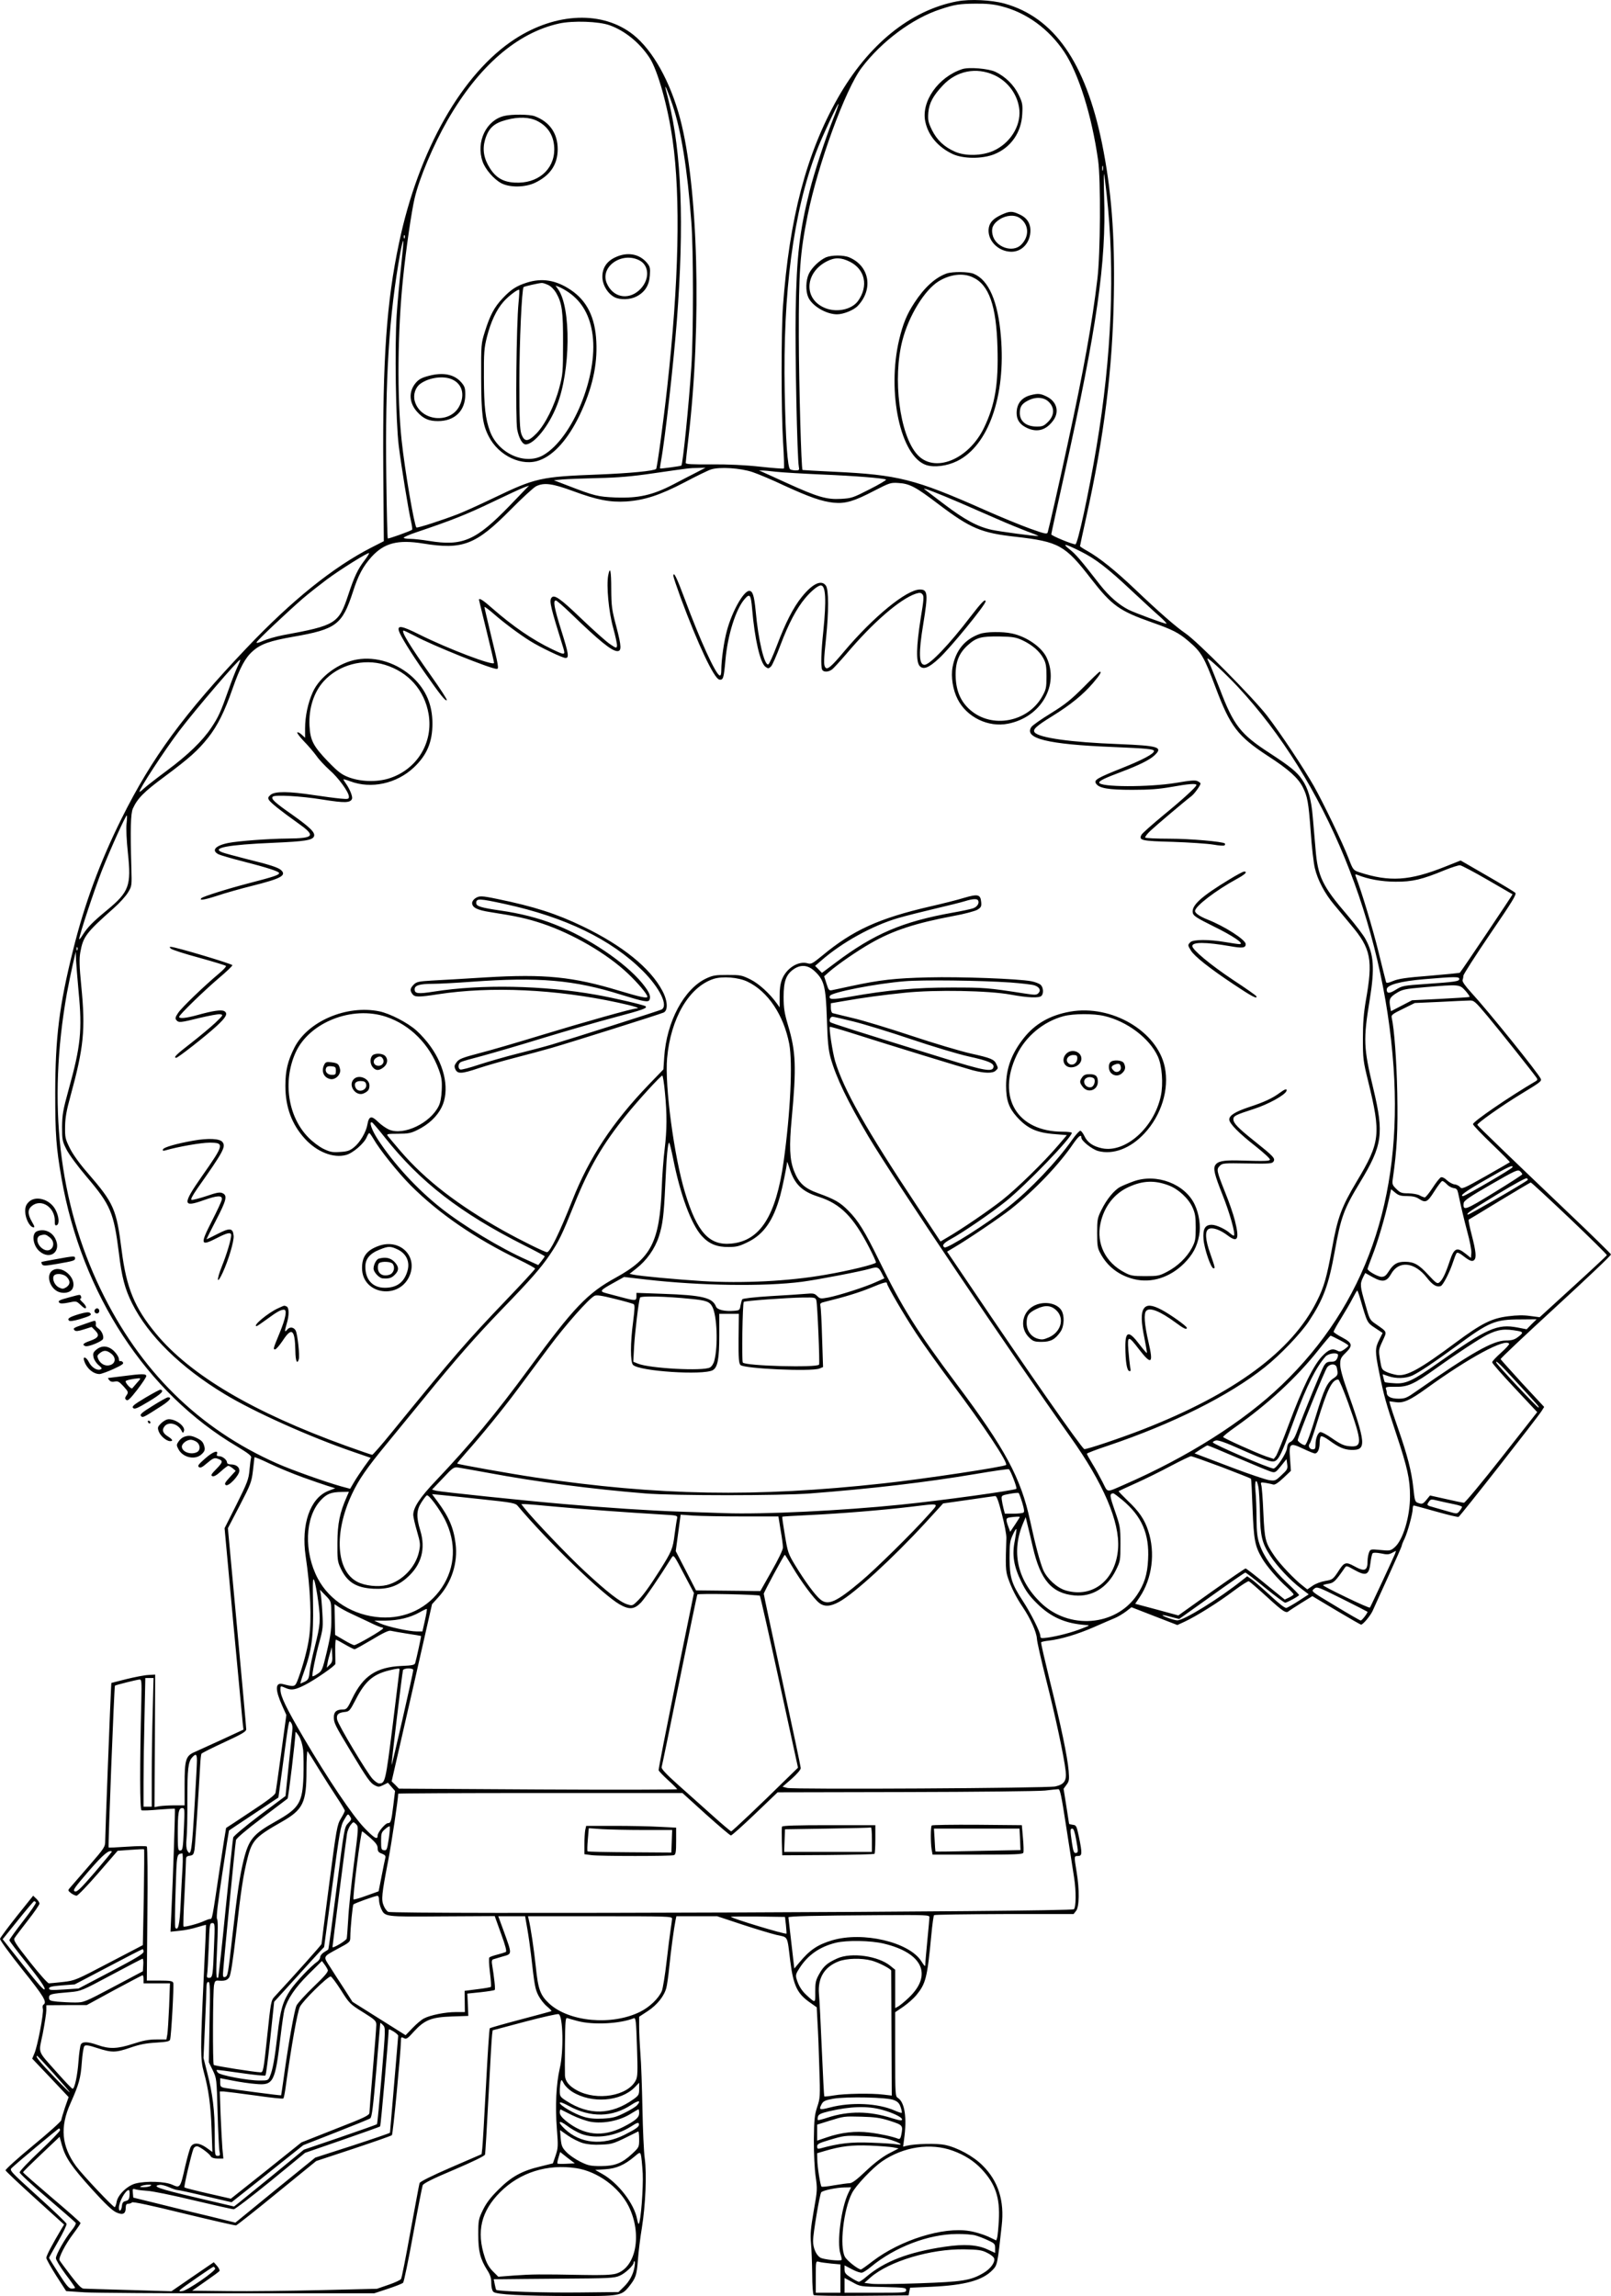 <?xml version="1.0" encoding="UTF-8"?>
<svg xmlns="http://www.w3.org/2000/svg" version="1.0" viewBox="0 0 1176.637 1676.944" preserveAspectRatio="xMidYMid meet">
  <g transform="translate(-411.169,1826.568) scale(0.1,-0.1)" fill="#000000" stroke="none">
    <path d="M11103 18256 c-342 -65 -650 -315 -872 -706 -230 -406 -354 -878 -401 -1525 -13 -189 -13 -756 1 -988 7 -103 9 -190 6 -193 -3 -3 -81 3 -173 13 -109 12 -236 18 -356 17 -147 -1 -188 1 -188 11 0 7 9 89 20 182 98 835 71 1834 -61 2333 -72 270 -199 498 -342 612 -222 176 -563 164 -864 -31 -384 -249 -705 -812 -847 -1491 -91 -428 -120 -849 -115 -1641 l4 -536 -90 -46 c-278 -142 -583 -387 -911 -733 -458 -482 -691 -799 -913 -1244 -158 -317 -273 -628 -356 -965 -101 -406 -129 -635 -130 -1040 0 -306 7 -402 46 -625 148 -846 621 -1569 1282 -1959 78 -47 106 -68 103 -80 -3 -9 -8 -50 -12 -91 -6 -68 -15 -92 -94 -251 l-88 -175 63 -685 c35 -376 66 -707 69 -735 l6 -51 -153 -71 c-83 -38 -174 -79 -200 -91 -69 -29 -77 -55 -77 -241 l0 -150 -72 0 c-40 0 -90 -3 -110 -6 l-38 -7 3 484 2 484 -50 -3 c-27 -1 -99 -15 -160 -30 l-110 -28 -2 -35 c-4 -56 -43 -1070 -43 -1119 0 -44 -5 -51 -121 -185 -67 -77 -128 -148 -137 -158 -15 -17 -15 -20 8 -38 14 -10 32 -19 41 -19 9 0 80 74 158 164 l142 164 95 7 c52 4 97 6 98 4 2 -2 1 -161 -2 -352 l-7 -348 -247 -129 c-242 -127 -249 -130 -335 -140 -48 -5 -95 -10 -104 -10 -9 0 -71 70 -139 156 -109 138 -122 159 -111 176 6 10 50 68 96 127 47 60 85 115 85 123 0 8 -10 24 -23 36 l-23 22 -120 -150 c-65 -82 -120 -156 -122 -165 -2 -8 71 -109 162 -223 158 -197 184 -240 155 -258 -6 -3 -8 -17 -4 -31 7 -29 -39 -272 -62 -325 l-16 -38 133 -140 133 -141 -27 -77 c-14 -42 -26 -84 -27 -92 0 -8 -92 -91 -205 -184 -113 -93 -203 -175 -202 -182 2 -6 99 -98 216 -204 l212 -192 -19 -31 c-65 -109 -111 -196 -111 -212 0 -10 33 -68 72 -130 l73 -113 135 -9 c74 -4 581 -8 1125 -7 l990 0 100 33 c55 18 105 38 111 44 6 7 39 165 73 352 34 187 66 349 70 360 6 14 73 48 230 114 136 58 222 100 225 110 3 9 14 203 26 431 12 228 23 429 26 446 l4 31 233 62 c128 34 240 59 249 56 32 -13 38 -271 8 -397 -26 -113 -34 -275 -21 -440 10 -126 9 -141 -9 -195 l-20 -58 -89 -22 c-136 -32 -213 -74 -307 -168 -59 -58 -90 -99 -115 -150 -32 -66 -34 -76 -34 -180 0 -122 14 -178 65 -259 23 -35 30 -59 30 -96 0 -29 6 -54 15 -63 19 -20 206 -30 585 -31 335 -1 351 2 404 67 52 65 58 84 67 197 4 58 17 164 29 235 27 169 36 394 21 505 -7 47 -14 211 -17 365 -3 154 -9 335 -15 403 -5 68 -9 156 -9 195 l0 73 64 42 c68 45 120 110 135 171 5 20 15 88 21 151 11 114 35 289 46 342 l6 28 149 0 149 0 178 -59 c97 -32 212 -67 254 -77 89 -20 78 1 102 -194 23 -178 51 -236 145 -301 l48 -34 6 -115 c4 -63 10 -212 13 -331 7 -206 6 -218 -16 -283 -19 -59 -22 -90 -24 -239 0 -103 5 -210 13 -267 13 -92 13 -101 -14 -252 -22 -128 -26 -172 -20 -235 4 -43 8 -144 9 -225 0 -84 5 -150 11 -155 6 -4 164 -7 351 -5 l342 3 5 28 6 28 158 7 c241 11 371 46 444 122 35 36 36 40 67 324 21 181 -25 326 -139 439 -68 69 -185 132 -276 151 -57 12 -215 9 -277 -6 l-28 -7 7 54 c22 157 5 270 -45 302 -19 11 -20 24 -20 319 l0 307 59 40 c33 23 75 60 95 84 70 86 80 124 110 440 7 75 16 141 20 145 4 4 235 7 513 8 l506 0 18 23 c24 29 26 154 4 286 -19 116 -19 115 10 115 31 0 32 18 7 140 -17 80 -19 85 -45 88 -15 2 -27 5 -27 8 0 2 -9 61 -20 129 l-20 126 21 29 c20 26 21 37 16 103 -9 105 -57 333 -137 655 -37 152 -67 279 -64 283 2 3 27 9 56 12 91 11 208 46 328 98 63 28 133 58 155 67 22 9 58 31 81 48 l40 31 167 -65 168 -65 52 24 c85 39 255 146 360 226 55 41 104 72 110 70 7 -3 67 -55 134 -116 118 -108 139 -121 158 -102 6 5 47 31 91 59 l81 50 174 -104 c96 -57 177 -104 182 -104 14 0 68 65 84 100 8 19 60 132 114 251 54 119 99 220 99 226 0 5 9 28 21 52 22 47 59 181 59 218 0 12 3 23 8 23 4 0 77 -20 162 -44 85 -24 159 -42 165 -39 12 5 581 731 607 774 l18 29 -158 170 c-86 94 -158 175 -160 179 -2 5 180 176 403 381 223 205 405 377 403 384 -2 6 -142 144 -313 306 -424 404 -659 631 -663 640 -4 11 177 139 320 226 137 83 150 93 144 109 -13 36 -389 502 -510 633 -43 47 -65 79 -62 89 3 8 6 23 6 32 0 10 88 147 196 306 164 240 194 289 183 300 -8 8 -101 64 -207 125 l-192 111 -113 -45 c-260 -104 -406 -113 -627 -41 -44 15 -46 17 -79 103 -42 110 -184 404 -252 525 -78 137 -244 387 -344 517 -101 130 -506 540 -595 600 -69 47 -195 157 -369 323 -142 135 -259 229 -348 279 -29 16 -53 32 -53 35 0 3 20 97 45 209 132 596 193 1085 202 1619 8 449 -18 777 -87 1117 -121 589 -350 917 -712 1018 -95 26 -251 34 -345 16z m323 -36 c182 -46 346 -165 459 -334 105 -158 201 -465 247 -791 20 -140 17 -683 -5 -865 -39 -328 -99 -661 -217 -1205 -57 -266 -136 -614 -146 -647 -5 -15 -18 -13 -127 26 -67 24 -221 87 -342 141 -501 222 -625 253 -1089 275 -127 6 -231 12 -233 13 -9 10 -26 614 -27 972 -1 477 9 613 64 886 75 373 276 923 395 1080 146 193 372 361 575 427 105 35 139 40 256 41 80 1 133 -4 190 -19z m-2861 -139 c111 -40 218 -127 290 -236 60 -90 135 -358 169 -600 60 -420 46 -1045 -40 -1815 -27 -246 -73 -582 -80 -589 -14 -15 -193 -32 -419 -41 -424 -16 -463 -25 -765 -170 -102 -49 -219 -102 -260 -118 -116 -45 -301 -105 -307 -99 -16 17 -85 419 -108 637 -34 317 -30 796 11 1190 21 204 61 480 84 578 35 148 136 387 240 569 227 395 508 639 815 707 101 22 290 16 370 -13z m459 -583 c63 -188 108 -464 137 -853 16 -203 16 -825 0 -1060 -18 -276 -62 -711 -73 -720 -5 -4 -152 -24 -155 -21 -2 1 1 25 6 52 29 153 91 704 116 1024 55 715 35 1226 -61 1615 -8 33 -17 69 -20 80 -13 51 18 -20 50 -117z m1171 -106 c-57 -144 -137 -389 -169 -517 -75 -299 -96 -478 -103 -885 -5 -297 11 -1067 23 -1132 5 -25 3 -28 -23 -28 -15 0 -34 4 -40 8 -19 12 -33 206 -40 567 -14 729 63 1311 232 1755 36 96 156 353 161 347 2 -2 -16 -54 -41 -115z m1972 -369 c-3 -10 -5 -4 -5 12 0 17 2 24 5 18 2 -7 2 -21 0 -30z m27 -173 c63 -561 38 -1183 -74 -1850 -57 -339 -137 -710 -154 -710 -23 0 -176 63 -176 73 0 6 43 202 95 436 239 1078 307 1550 291 2031 -3 96 -3 171 -1 165 2 -5 11 -71 19 -145z m-5127 -322 c-3 -8 -6 -5 -6 6 -1 11 2 17 5 13 3 -3 4 -12 1 -19z m-26 -210 c-11 -101 -26 -259 -32 -352 -15 -228 -7 -778 15 -956 19 -153 70 -466 90 -553 7 -31 11 -59 7 -61 -21 -13 -173 -67 -177 -63 -3 3 -8 204 -11 448 -9 724 20 1185 103 1642 9 48 18 86 21 83 3 -2 -5 -87 -16 -188z m2159 -1502 c-36 -18 -113 -58 -172 -89 -150 -78 -255 -101 -420 -95 -131 6 -152 11 -347 86 l-104 40 64 6 c35 3 152 7 259 10 145 3 249 12 405 35 270 39 261 38 325 39 l55 2 -65 -34z m410 1 c41 -14 144 -57 228 -97 185 -85 276 -117 363 -126 86 -8 148 10 297 88 111 57 119 60 176 56 82 -5 125 -28 291 -154 235 -178 313 -211 567 -239 313 -36 359 -61 548 -306 153 -197 207 -235 445 -319 151 -53 196 -76 267 -137 94 -80 114 -114 198 -338 107 -285 161 -356 381 -500 153 -99 220 -160 255 -227 35 -68 43 -112 59 -329 7 -108 21 -226 30 -264 20 -86 72 -185 140 -266 29 -35 85 -102 124 -149 146 -173 162 -253 108 -555 -15 -88 -21 -162 -21 -275 0 -146 2 -164 38 -310 95 -389 89 -446 -83 -733 -112 -188 -140 -264 -180 -487 -39 -213 -59 -285 -112 -389 -182 -364 -600 -673 -1266 -934 -161 -63 -419 -150 -432 -145 -20 7 -434 600 -830 1188 l-172 254 52 31 c99 58 344 224 414 280 178 142 353 326 456 478 39 56 59 71 59 43 0 -23 77 -84 122 -97 110 -29 235 18 338 128 124 133 183 323 149 485 -55 263 -389 458 -691 405 -147 -26 -258 -89 -342 -197 -86 -110 -126 -218 -126 -345 0 -104 20 -161 77 -225 78 -87 146 -118 282 -128 l85 -7 -64 -75 c-103 -121 -297 -311 -408 -399 -99 -78 -303 -217 -404 -275 l-47 -28 -168 254 c-377 567 -540 857 -602 1064 -19 66 -46 242 -38 250 2 2 73 -18 158 -45 282 -90 813 -253 884 -272 87 -23 148 -24 169 -3 19 18 19 17 5 47 -16 36 -39 45 -187 78 -75 17 -270 75 -432 129 -162 54 -356 113 -430 130 -74 18 -141 34 -147 36 -7 2 -13 19 -13 38 l0 34 93 16 c149 26 274 43 448 61 222 23 612 16 774 -14 125 -23 206 -26 223 -9 18 18 14 63 -6 81 -10 9 -41 21 -68 26 -94 18 -517 34 -754 28 -242 -6 -350 -18 -560 -63 -63 -14 -126 -27 -140 -30 -23 -5 -27 0 -42 48 l-17 53 37 33 c61 53 205 153 304 209 162 93 325 146 605 199 78 14 155 35 173 45 27 17 31 24 28 56 -5 56 -23 61 -125 31 -48 -15 -160 -43 -248 -63 -376 -87 -564 -173 -789 -360 -70 -57 -80 -63 -106 -55 -68 19 -155 -36 -187 -118 -12 -32 -18 -73 -17 -126 l0 -78 -20 28 c-52 73 -132 146 -195 177 -61 30 -73 32 -166 32 -87 0 -107 -3 -156 -26 -161 -76 -289 -315 -306 -574 l-6 -90 -106 -110 c-265 -275 -437 -536 -559 -846 -94 -238 -163 -379 -185 -379 -17 0 -191 86 -322 159 -329 185 -565 367 -747 578 -46 54 -89 105 -95 113 -10 13 0 15 75 15 74 0 95 4 143 28 80 39 143 98 176 165 59 119 27 295 -81 445 -25 36 -71 88 -103 116 -65 58 -193 124 -271 140 -239 49 -523 -73 -620 -265 -49 -97 -66 -168 -66 -279 0 -156 47 -282 143 -387 88 -96 207 -143 300 -118 50 13 132 84 151 130 7 17 15 30 19 30 3 0 16 -18 29 -40 45 -80 179 -247 272 -341 206 -207 475 -391 794 -545 64 -31 116 -60 116 -64 0 -5 -94 -107 -209 -227 -296 -310 -377 -403 -839 -970 -73 -90 -137 -163 -142 -163 -5 0 -92 30 -192 66 -677 245 -1135 515 -1387 819 -157 190 -216 333 -251 610 -38 301 -56 342 -249 565 -57 65 -106 133 -129 179 -34 69 -36 79 -35 160 1 64 11 119 38 216 99 362 112 488 80 812 -14 143 -15 193 -7 242 21 116 41 143 245 324 42 37 89 89 104 115 28 46 28 49 24 182 -8 281 -5 393 11 430 34 75 82 123 231 233 185 138 243 190 319 285 68 86 120 190 178 357 54 155 93 227 148 275 58 52 125 75 295 105 315 55 358 87 437 330 37 117 74 185 134 252 93 103 193 129 378 99 289 -47 385 -10 638 246 85 86 169 163 187 172 58 29 121 20 270 -35 176 -65 270 -83 388 -76 133 9 247 46 425 139 85 45 173 88 195 95 62 20 214 11 305 -20z m170 3 c47 -5 198 -14 335 -20 241 -10 451 -27 468 -37 5 -3 -49 -35 -120 -71 -121 -62 -133 -66 -210 -70 -104 -6 -171 14 -393 115 -91 42 -174 79 -185 84 l-20 8 20 0 c11 1 58 -3 105 -9z m-1947 -249 c-246 -254 -343 -296 -588 -256 -49 8 -111 15 -137 15 -27 0 -48 4 -48 8 0 5 44 24 98 42 258 87 362 129 544 216 108 52 214 101 235 109 21 7 38 14 39 14 0 1 -64 -66 -143 -148z m3287 24 c80 -35 204 -89 275 -120 72 -32 171 -72 220 -91 50 -18 86 -33 80 -33 -29 -2 -279 32 -340 45 -104 23 -197 73 -350 189 -76 57 -140 107 -144 110 -10 11 108 -35 259 -100z m885 -357 c107 -53 197 -122 371 -286 81 -75 173 -161 206 -189 33 -29 54 -53 49 -53 -16 0 -230 79 -276 102 -71 36 -142 98 -207 180 -145 186 -179 226 -225 262 -59 47 -34 42 82 -16z m-5230 -64 c-50 -65 -76 -120 -119 -251 -71 -213 -89 -225 -481 -297 -49 -10 -113 -28 -142 -41 -34 -15 -50 -19 -47 -10 6 15 219 216 336 318 43 37 122 99 175 139 101 75 303 201 310 194 3 -2 -12 -25 -32 -52z m6376 -923 c641 -688 1065 -1723 1139 -2781 66 -960 -205 -1732 -815 -2318 -278 -268 -689 -528 -1150 -729 -138 -60 -120 -62 -160 17 -20 39 -53 100 -75 135 -22 36 -40 69 -40 73 0 4 70 31 155 59 474 160 884 365 1145 573 111 88 262 246 321 335 106 160 145 264 189 510 45 251 67 311 185 505 164 271 176 354 97 685 -72 300 -74 358 -26 650 37 230 30 330 -31 442 -14 27 -74 106 -132 174 -183 213 -217 283 -233 484 -5 61 -14 164 -20 231 -11 132 -33 211 -79 277 -37 55 -87 95 -234 191 -215 139 -265 203 -366 469 -34 86 -67 170 -76 187 -8 16 -15 32 -15 35 0 14 126 -103 221 -204z m-7305 144 c-13 -28 -43 -103 -65 -167 -57 -162 -75 -201 -126 -277 -63 -95 -171 -200 -325 -314 -74 -55 -150 -114 -167 -130 -18 -17 -33 -28 -33 -24 0 22 179 296 289 442 118 156 439 531 447 522 2 -2 -7 -25 -20 -52z m-810 -1145 c-4 -35 0 -122 10 -216 25 -237 9 -282 -153 -416 -102 -84 -140 -123 -175 -177 -15 -25 -28 -40 -28 -35 0 28 110 359 166 502 65 163 173 402 182 402 2 0 2 -27 -2 -60z m9940 -410 c98 -57 181 -105 183 -106 2 -2 -364 -548 -385 -573 -2 -2 -102 -12 -221 -22 -170 -13 -228 -22 -266 -38 -35 -15 -49 -17 -52 -8 -2 6 -27 106 -55 220 -41 168 -126 449 -166 551 -6 16 -4 18 12 12 75 -31 177 -50 279 -50 122 -1 193 16 360 85 50 20 99 36 111 35 12 -2 102 -49 200 -106z m-3721 -150 c12 -20 -6 -49 -38 -59 -18 -6 -84 -20 -147 -31 -368 -66 -574 -154 -855 -365 l-100 -75 -25 26 -25 25 45 39 c152 133 373 255 560 310 58 17 182 48 275 70 94 22 190 46 215 54 55 17 87 19 95 6z m-6578 -362 c-3 -8 -6 -5 -6 6 -1 11 2 17 5 13 3 -3 4 -12 1 -19z m9 -308 c27 -279 15 -396 -73 -712 -42 -152 -47 -185 -48 -273 0 -95 2 -105 33 -166 18 -36 83 -124 147 -199 175 -206 198 -261 235 -556 21 -176 44 -263 97 -369 118 -235 354 -467 673 -660 213 -130 628 -316 947 -425 l122 -42 -48 -66 c-26 -37 -60 -88 -75 -114 l-27 -46 -67 18 c-114 32 -362 120 -467 167 -573 254 -1001 676 -1289 1273 -306 635 -388 1359 -246 2160 12 63 31 158 43 210 l22 95 2 -60 c2 -33 10 -139 19 -235z m5373 155 c72 -66 84 -111 92 -350 5 -166 11 -226 27 -285 41 -146 123 -316 277 -576 192 -322 1031 -1569 1475 -2194 240 -337 361 -620 348 -813 -16 -230 -184 -365 -381 -308 -64 18 -138 86 -166 150 -24 58 -57 180 -96 361 -67 310 -181 523 -535 995 -291 388 -400 561 -568 905 -104 213 -152 291 -226 365 -59 59 -98 82 -220 126 -100 36 -141 75 -176 165 -31 81 -35 178 -16 379 35 378 31 489 -27 683 -26 88 -32 124 -32 207 0 115 18 164 75 203 51 34 101 30 149 -13z m-488 -79 c149 -71 264 -243 305 -454 26 -138 9 -502 -41 -861 -56 -396 -171 -577 -380 -598 -162 -17 -252 81 -340 372 -80 263 -149 780 -131 982 26 291 160 520 339 579 65 21 182 12 248 -20z m5199 20 c0 -18 -29 -22 -245 -37 -161 -11 -172 -13 -217 -41 -49 -31 -68 -30 -68 1 0 33 97 60 275 75 224 19 255 19 255 2z m-3280 -26 c80 -6 159 -15 177 -21 37 -12 50 -37 28 -58 -13 -13 -25 -13 -97 -2 -276 43 -297 44 -538 44 -262 0 -464 -18 -740 -67 -131 -23 -158 -22 -147 6 10 26 338 90 547 107 129 11 550 6 770 -9z m3326 -62 c20 -23 33 -43 28 -44 -5 -2 -101 -8 -214 -14 l-205 -10 -77 -40 -77 -40 -6 34 c-10 53 -3 68 47 99 42 26 60 30 200 42 263 22 259 22 304 -27z m161 -185 c87 -104 331 -411 358 -450 7 -10 6 -17 -5 -23 -202 -119 -460 -296 -460 -315 0 -7 62 -72 137 -144 75 -72 135 -132 132 -134 -2 -2 -82 -48 -177 -102 -159 -90 -174 -96 -186 -80 -7 9 -25 19 -40 20 -16 2 -41 16 -57 31 -16 16 -34 24 -43 21 -9 -4 -36 -38 -61 -77 -25 -38 -51 -70 -57 -70 -7 1 -24 7 -38 15 -14 8 -51 14 -82 15 -50 0 -60 4 -88 32 -29 28 -31 36 -26 72 31 217 38 353 33 626 -5 241 -22 471 -41 555 -4 17 9 27 82 62 l87 43 180 8 c99 5 197 10 217 10 35 2 41 -3 135 -115z m-8044 -4 c175 -59 317 -202 384 -387 20 -55 24 -81 21 -147 -2 -51 -10 -94 -22 -117 -61 -125 -255 -218 -362 -173 -21 9 -58 34 -81 57 -49 48 -67 43 -78 -20 -9 -54 -54 -131 -98 -166 -31 -25 -49 -31 -102 -34 -56 -4 -73 0 -121 23 -31 15 -80 52 -110 83 -149 151 -188 409 -94 619 100 222 414 346 663 262z m5245 6 c166 -39 329 -162 390 -295 31 -66 41 -201 22 -289 -50 -233 -260 -418 -430 -382 -65 14 -106 42 -128 89 -9 19 -22 37 -29 39 -6 2 -33 -27 -59 -64 -115 -163 -308 -366 -469 -493 -156 -123 -446 -307 -465 -295 -21 13 -8 31 43 59 92 50 299 192 407 279 149 121 480 464 480 499 0 4 -29 8 -66 8 -333 0 -484 250 -337 559 65 137 196 246 343 285 72 19 219 20 298 1z m-1833 -40 c77 -19 266 -77 420 -129 154 -52 343 -109 420 -126 146 -32 188 -50 183 -78 -7 -38 -66 -28 -373 68 -640 198 -811 252 -819 260 -12 11 0 40 16 40 7 0 76 -16 153 -35z m-1377 -517 c16 -161 15 -274 -2 -416 -8 -64 -18 -191 -21 -282 -16 -395 -76 -513 -336 -656 -208 -114 -306 -217 -634 -664 -240 -327 -430 -556 -680 -819 -117 -123 -165 -196 -165 -250 0 -14 12 -67 27 -118 25 -86 26 -99 15 -150 -24 -113 -123 -216 -235 -244 -65 -16 -159 -6 -215 23 -156 80 -173 359 -39 643 49 104 106 187 256 369 59 72 177 216 262 320 240 295 384 459 576 658 209 216 284 301 351 400 66 98 89 146 177 365 109 271 210 444 381 655 87 108 252 288 263 288 4 0 13 -55 19 -122z m-2047 -328 c260 -328 551 -553 1016 -788 84 -42 153 -79 153 -82 0 -3 -11 -18 -24 -35 l-23 -29 -84 38 c-192 85 -463 249 -625 377 -176 139 -346 324 -463 503 -45 69 -67 134 -42 124 4 -1 46 -50 92 -108z m2107 -156 c52 -264 132 -479 208 -564 53 -59 111 -83 197 -82 59 0 80 6 143 37 114 56 185 158 234 338 16 57 46 205 51 247 0 3 8 -20 18 -50 36 -114 91 -167 211 -205 160 -51 254 -146 370 -371 28 -54 50 -103 50 -109 0 -12 -199 -61 -370 -90 -267 -47 -605 -64 -900 -46 -187 12 -452 36 -502 47 l-28 6 48 38 c77 60 137 145 166 235 28 87 36 154 46 365 10 219 19 320 29 320 3 0 16 -52 29 -116z m6130 -64 c-3 -11 -345 -210 -360 -210 -30 0 16 34 168 121 161 93 200 111 192 89z m72 -51 c0 -4 -93 -64 -207 -134 -212 -130 -227 -135 -221 -77 2 19 41 45 198 136 177 102 197 111 213 98 9 -8 17 -18 17 -23z m39 -42 c-28 -24 -432 -257 -437 -253 -9 10 1 17 218 150 127 77 209 121 214 116 5 -5 8 -11 5 -13z m-590 -31 c13 -14 35 -26 50 -28 21 -2 27 -10 33 -38 24 -112 39 -177 67 -283 18 -65 31 -134 29 -153 l-3 -36 -39 31 c-64 51 -84 42 -116 -54 -31 -93 -52 -136 -75 -155 -15 -13 -24 -7 -79 52 -71 78 -107 98 -173 98 -57 0 -84 -16 -119 -71 -19 -30 -31 -39 -52 -39 -26 0 -102 43 -102 58 0 4 16 48 35 97 39 98 94 285 120 408 l17 77 30 -25 c24 -20 40 -25 86 -25 40 0 66 -6 87 -20 49 -32 62 -26 113 55 26 41 52 75 58 75 6 0 21 -11 33 -24z m896 -248 c151 -144 274 -265 273 -270 -2 -4 -113 -108 -247 -230 l-244 -223 -69 9 c-48 7 -98 6 -161 -2 -121 -15 -194 -52 -379 -189 -266 -198 -360 -250 -433 -240 -24 4 -59 14 -78 23 -33 16 -35 21 -46 88 -11 70 -11 73 18 136 34 74 37 65 -50 126 -43 29 -45 34 -76 145 -38 131 -39 146 -17 193 l17 34 56 -31 c71 -39 101 -33 133 24 56 100 171 88 261 -27 41 -53 72 -72 102 -61 17 7 66 102 90 177 10 30 21 59 26 64 5 6 24 -2 46 -20 48 -38 68 -45 82 -31 17 17 13 62 -18 182 -16 61 -26 111 -22 113 3 1 105 63 226 137 121 73 223 134 227 134 4 1 131 -117 283 -261z m-5025 -398 l21 -41 -63 -28 c-76 -35 -266 -96 -347 -112 -55 -10 -60 -10 -81 11 -19 19 -29 21 -83 16 -34 -3 -151 -11 -260 -17 -115 -7 -200 -17 -204 -23 -4 -6 -9 -26 -13 -46 -5 -33 -8 -35 -45 -38 -70 -6 -125 7 -134 31 -25 65 -100 83 -388 93 l-193 7 0 -26 c0 -33 -7 -33 -102 -8 -40 11 -93 25 -117 31 -54 14 -48 21 57 79 l72 40 163 -19 c393 -45 860 -52 1137 -16 119 16 431 76 495 95 53 16 64 13 85 -29z m40 -78 c0 -17 126 -233 214 -366 51 -78 170 -244 265 -371 222 -295 407 -573 391 -589 -16 -14 -595 -102 -900 -135 -931 -102 -1639 -90 -2540 44 -175 26 -562 95 -569 101 -2 2 28 38 66 81 113 127 262 309 369 453 55 74 160 215 233 313 124 167 291 355 334 378 14 8 51 3 146 -21 70 -17 133 -35 140 -39 10 -6 9 -32 -3 -127 -21 -155 -21 -297 -1 -317 46 -47 511 -77 582 -39 36 20 48 81 48 255 l0 157 71 0 72 0 -2 -180 c-1 -148 2 -182 14 -194 27 -27 515 -49 576 -26 l27 11 -7 212 c-3 117 -9 222 -12 234 -5 19 0 23 38 32 143 35 246 67 329 101 96 40 119 46 119 32z m3460 -124 c48 -165 47 -163 106 -202 l54 -36 -25 -50 c-31 -61 -31 -87 0 -239 35 -172 48 -219 125 -450 81 -244 100 -328 100 -454 0 -150 -52 -322 -113 -373 -29 -25 -35 -26 -104 -19 -72 7 -73 6 -83 -20 -5 -14 -10 -41 -10 -60 0 -73 -21 -81 -100 -37 -56 31 -71 27 -107 -29 -45 -69 -48 -71 -102 -80 -30 -5 -71 -20 -92 -35 l-39 -27 -34 27 c-58 44 -166 158 -206 217 -67 98 -72 117 -81 314 -4 99 -11 190 -15 203 -6 22 -5 23 32 17 22 -4 47 -9 56 -12 12 -3 37 14 73 48 l55 52 -6 86 c-9 117 -2 122 95 76 40 -19 79 -35 86 -35 21 0 35 33 35 79 0 22 5 43 10 46 6 4 32 -9 58 -28 71 -52 110 -69 162 -71 115 -3 111 41 -39 464 -25 70 -41 133 -41 160 0 40 5 51 40 85 54 53 50 72 -25 112 -33 17 -61 36 -63 41 -1 5 23 49 54 98 30 49 69 115 85 147 16 31 31 57 34 57 2 0 14 -33 25 -72z m-4893 11 c114 -11 138 -20 158 -59 34 -67 42 -284 14 -392 -5 -21 -19 -43 -32 -50 -49 -28 -441 -7 -526 28 l-34 14 6 113 c6 101 32 322 43 355 4 14 188 10 371 -9z m917 -11 c8 -25 26 -459 20 -469 -14 -24 -539 -10 -557 15 -9 12 -2 434 7 443 8 8 312 30 432 32 87 1 92 0 98 -21z m5224 -174 l-36 -37 -67 13 c-148 28 -223 -6 -576 -256 -191 -135 -240 -158 -326 -151 -35 2 -65 6 -67 8 -2 2 -6 16 -10 31 l-6 27 41 -14 c56 -20 126 -18 176 4 51 24 160 97 323 216 238 176 281 194 465 194 l120 1 -37 -36z m-95 -50 c35 -7 34 -15 -5 -44 -25 -19 -46 -25 -88 -25 -94 0 -253 -91 -653 -370 -71 -50 -83 -55 -132 -55 -54 0 -85 16 -85 45 0 7 -3 20 -6 28 -4 12 7 15 68 14 92 -2 137 19 299 135 151 108 313 214 371 244 82 41 129 47 231 28z m-1306 -66 c35 -18 63 -36 63 -40 0 -4 -13 -16 -30 -28 -23 -16 -34 -19 -49 -10 -38 20 -64 11 -112 -39 -64 -66 -146 -234 -244 -498 -43 -116 -86 -221 -94 -232 l-16 -21 -55 18 c-69 24 -309 132 -315 142 -2 4 38 37 91 74 238 168 446 361 604 560 46 58 87 106 90 106 3 0 33 -14 67 -32z m1237 -27 c3 -4 -24 -34 -59 -65 -36 -32 -65 -63 -65 -70 0 -8 74 -92 165 -189 l164 -175 -260 -331 c-143 -182 -267 -331 -275 -331 -8 0 -67 12 -131 27 l-117 26 -27 -33 c-24 -29 -31 -31 -55 -23 -28 9 -29 12 -40 114 -13 120 -43 236 -112 434 -27 77 -52 153 -56 168 l-7 28 45 -6 c57 -9 104 12 226 100 312 226 578 369 604 326z m-1251 -77 c3 -3 1 -17 -5 -30 -9 -18 -19 -24 -45 -24 -27 0 -37 -6 -53 -32 -17 -29 -141 -331 -199 -488 -13 -35 -29 -59 -43 -65 -16 -7 -24 -20 -26 -45 -4 -39 -77 -150 -99 -150 -31 0 -443 178 -443 191 0 5 10 11 23 14 15 4 73 -16 179 -64 87 -39 177 -76 202 -83 72 -19 73 -18 197 317 82 224 154 367 222 443 19 21 75 31 90 16z m1302 -199 c170 -185 169 -184 164 -190 -6 -5 -301 310 -308 327 -9 25 24 -6 144 -137z m-1310 103 c11 -52 9 -57 -25 -80 -45 -30 -68 -79 -126 -269 -39 -128 -65 -201 -79 -217 -7 -8 -55 23 -55 35 0 24 199 515 216 534 24 27 62 25 69 -3z m84 -260 c103 -288 104 -325 8 -315 -38 3 -65 15 -124 56 -41 29 -81 50 -89 47 -19 -7 -34 -49 -34 -92 0 -28 -4 -34 -20 -34 -24 0 -37 25 -22 43 6 6 31 80 56 162 73 236 107 305 152 305 6 0 39 -78 73 -172z m-804 -402 c121 -52 232 -98 247 -101 23 -6 31 0 66 44 l40 50 5 -37 c5 -34 1 -41 -41 -80 -44 -42 -48 -43 -91 -37 -25 4 -145 44 -266 90 -121 46 -233 89 -250 95 l-29 11 44 29 c25 16 47 29 50 29 3 1 104 -41 225 -93z m-6835 -139 c69 -25 151 -53 182 -63 l58 -18 -52 -20 c-132 -53 -198 -246 -164 -476 35 -236 45 -457 25 -596 -11 -81 -43 -200 -79 -298 -24 -63 -23 -63 -114 -40 -55 13 -56 -41 -3 -159 l30 -67 -37 -273 c-20 -149 -39 -282 -42 -295 -3 -16 -56 -56 -182 -139 -97 -65 -178 -118 -179 -118 -1 -1 -23 -138 -48 -306 -54 -362 -53 -359 -69 -359 -7 0 -26 -7 -42 -14 -35 -18 -146 -48 -152 -41 -3 2 0 107 7 232 6 125 11 240 11 255 0 22 5 27 27 30 24 3 29 9 35 43 5 33 27 360 42 626 2 37 6 71 9 76 3 5 78 43 167 84 128 59 160 78 160 94 0 11 -30 346 -67 744 l-67 725 86 165 c81 156 87 172 97 256 6 50 11 93 11 97 0 4 51 -17 113 -47 61 -29 168 -73 237 -98z m6714 74 c114 -44 211 -82 214 -85 3 -3 8 -101 12 -218 9 -230 17 -274 69 -363 33 -57 113 -151 184 -214 26 -24 47 -47 47 -50 0 -4 -15 -14 -33 -23 l-32 -15 -139 113 c-76 63 -142 114 -147 114 -5 0 -117 -77 -250 -171 l-241 -172 -158 43 -157 42 33 49 c91 136 115 324 62 484 -27 84 -68 143 -150 220 -38 37 -68 68 -66 70 1 1 59 28 128 59 69 31 184 88 255 126 72 38 137 69 145 70 8 0 109 -36 224 -79z m-5349 -44 c342 -64 755 -118 1140 -149 209 -17 982 -17 1205 0 451 35 838 80 1207 142 130 22 239 38 243 35 12 -7 62 -137 55 -143 -12 -12 -554 -87 -845 -116 -428 -44 -1008 -72 -1285 -62 -82 3 -229 8 -325 11 -215 7 -549 29 -855 56 -300 26 -892 88 -929 97 l-29 8 79 83 c74 79 80 83 114 78 19 -3 121 -21 225 -40z m5618 -103 c4 -21 9 -106 11 -189 3 -171 15 -219 75 -312 49 -76 148 -181 222 -237 l59 -45 -72 -47 c-40 -26 -81 -49 -90 -52 -11 -3 -50 27 -115 87 -54 50 -115 103 -135 118 l-37 26 -37 -29 c-169 -135 -426 -294 -474 -293 -24 0 -125 37 -105 38 6 1 35 -6 64 -14 l55 -14 237 169 c131 94 242 170 246 170 5 0 69 -49 143 -110 74 -60 141 -110 148 -110 14 0 102 49 102 56 0 3 -40 44 -90 91 -103 98 -169 191 -199 280 -17 50 -21 88 -22 190 0 70 -4 161 -8 201 -7 78 8 97 22 26z m-6659 -71 c-51 -116 -67 -195 -68 -333 -1 -121 1 -140 22 -185 48 -105 114 -146 242 -153 106 -5 176 19 247 83 103 92 135 209 94 343 -30 98 -28 148 8 204 16 25 34 49 40 52 13 8 92 -98 132 -176 85 -169 77 -349 -22 -497 -100 -150 -266 -230 -449 -218 -197 13 -371 121 -457 283 -103 195 -95 447 20 571 44 48 76 61 155 62 l52 1 -16 -37z m4934 -43 c14 -47 17 -67 8 -72 -6 -4 -39 -8 -73 -8 l-62 0 -10 38 c-5 20 -11 50 -13 66 -3 29 -1 30 57 41 33 6 63 9 67 6 3 -3 15 -35 26 -71z m730 21 c143 -119 199 -248 189 -435 -5 -110 -28 -181 -82 -261 -156 -229 -499 -254 -704 -53 -171 167 -215 374 -125 583 l17 40 12 -50 c7 -27 25 -103 40 -168 55 -242 139 -339 305 -354 127 -12 239 56 302 185 32 65 33 70 33 192 0 120 -2 129 -41 242 -38 110 -40 124 -12 127 4 1 33 -21 66 -48z m-4673 4 c219 -23 242 -28 258 -48 214 -255 618 -646 742 -718 73 -42 109 -39 159 13 32 35 134 184 223 327 15 23 17 20 89 -118 l74 -140 -131 -642 c-71 -352 -129 -646 -127 -653 2 -6 32 -38 68 -71 36 -32 66 -63 68 -67 2 -4 -455 -5 -1015 -2 l-1018 6 -26 27 -27 26 148 647 147 647 48 53 c95 105 142 250 124 389 -14 115 -49 197 -132 308 l-40 54 64 -6 c35 -3 172 -18 304 -32z m3794 -108 c19 -72 34 -151 33 -174 -7 -208 -6 -240 12 -293 25 -73 60 -142 108 -213 56 -83 100 -181 103 -230 1 -23 32 -159 68 -302 65 -256 130 -557 142 -665 8 -70 -10 -97 -75 -112 -57 -13 -1912 -23 -1959 -11 l-34 9 67 58 c38 34 66 66 66 78 0 10 -61 298 -135 640 -74 341 -135 626 -135 633 0 11 148 285 154 285 2 0 26 -40 55 -88 64 -108 156 -232 195 -263 38 -30 82 -28 146 7 111 60 394 320 632 579 l128 140 183 26 c100 15 189 27 197 28 11 1 24 -34 49 -132z m3304 72 c31 -6 57 -15 57 -19 0 -4 -8 -18 -18 -30 -18 -22 -19 -22 -75 -6 -31 9 -82 23 -112 32 -54 15 -54 16 -39 39 15 22 16 23 72 9 31 -7 83 -19 115 -25z m-6548 -19 c195 -18 495 -40 763 -56 109 -6 113 -7 109 -28 -3 -11 -11 -64 -18 -116 -13 -106 -21 -125 -110 -266 -76 -120 -126 -189 -168 -228 -29 -28 -33 -29 -68 -18 -52 16 -147 90 -310 241 -120 111 -379 382 -443 464 l-21 27 28 0 c15 0 123 -9 238 -20z m2704 -62 c-112 -126 -383 -393 -488 -481 -183 -154 -242 -180 -298 -133 -40 33 -114 135 -184 250 -51 84 -54 95 -75 220 -12 72 -21 132 -19 134 2 2 90 7 196 12 231 11 536 36 738 60 229 27 215 34 130 -62z m-1353 -8 l261 0 16 -100 c10 -54 17 -112 17 -127 0 -17 -34 -87 -83 -173 l-82 -145 -47 0 c-27 1 -132 2 -235 3 l-188 2 -74 144 -74 143 18 133 18 133 96 -7 c53 -3 213 -6 357 -6z m2024 -4 c0 -2 -16 -27 -35 -56 l-35 -52 -10 27 c-24 64 -24 73 7 78 42 6 73 7 73 3z m-36 -171 c-22 -105 -9 -189 48 -304 31 -64 58 -102 112 -155 101 -101 207 -148 356 -159 34 -2 34 -2 -25 -25 -72 -29 -180 -57 -252 -67 -48 -6 -53 -5 -53 12 0 28 -69 166 -128 256 -82 125 -96 171 -97 312 0 104 3 126 23 169 12 27 24 47 27 44 2 -2 -3 -39 -11 -83z m2777 -97 c-17 -41 -179 -389 -184 -394 -3 -3 -82 31 -176 77 -94 45 -169 84 -166 87 3 3 22 8 42 11 36 6 49 18 116 115 12 18 15 17 68 -13 88 -49 109 -41 120 49 4 34 11 66 16 71 6 6 29 5 61 -1 42 -9 56 -9 79 3 15 8 29 15 30 16 1 1 -2 -9 -6 -21z m-7865 -350 c18 -139 16 -166 -26 -333 -17 -66 -34 -146 -37 -178 -5 -51 -10 -60 -34 -73 -15 -7 -30 -14 -33 -14 -2 0 8 36 24 79 58 159 72 262 68 496 -3 177 -2 204 9 177 7 -17 20 -86 29 -154z m7663 -74 c5 -5 -39 -64 -49 -64 -5 0 -89 48 -186 107 -177 106 -177 106 -155 124 22 18 25 17 204 -72 100 -50 184 -93 186 -95z m-7568 4 c3 -131 -1 -161 -33 -299 -31 -129 -35 -138 -66 -158 -19 -13 -36 -21 -38 -18 -6 6 22 148 52 256 24 87 26 107 20 206 -3 61 -9 124 -12 140 l-6 30 41 -42 c40 -41 41 -44 42 -115z m3130 113 c4 -3 68 -287 143 -631 l136 -625 -83 -81 c-195 -192 -398 -384 -405 -384 -4 0 -66 52 -137 116 -72 64 -185 166 -253 226 -86 77 -121 115 -118 127 3 9 62 294 131 635 69 340 127 622 130 626 5 9 447 0 456 -9z m-2991 -128 c30 -14 91 -43 136 -64 44 -22 86 -39 92 -39 7 0 12 -3 12 -7 0 -11 -193 -123 -211 -123 -8 0 -42 17 -77 38 l-63 37 -2 112 -2 112 30 -20 c17 -11 55 -32 85 -46z m545 -53 l-18 -80 -41 0 c-58 0 -212 34 -266 58 l-45 21 80 0 c96 1 182 22 250 60 28 16 52 27 54 25 2 -2 -4 -40 -14 -84z m-130 -96 c55 -8 100 -16 102 -17 2 -3 -34 -168 -43 -198 -4 -14 -23 -18 -102 -21 -182 -9 -277 -72 -357 -236 -35 -74 -42 -82 -68 -82 -47 0 -67 -16 -67 -56 0 -42 7 -57 123 -249 121 -201 143 -232 176 -249 25 -13 32 -13 62 2 l34 17 26 -30 26 -30 -13 -108 c-14 -114 -18 -127 -39 -127 -19 0 -75 -67 -75 -90 0 -35 -23 -22 -97 55 -86 89 -265 355 -444 659 -128 218 -168 302 -169 349 0 32 -2 31 43 12 39 -16 66 -11 137 25 71 36 220 139 221 153 0 6 0 49 -1 95 -1 45 2 82 5 82 4 0 34 -16 66 -35 33 -19 65 -35 70 -35 6 0 63 32 127 70 79 48 123 69 137 65 11 -3 65 -12 120 -21z m-566 -228 l-21 -21 6 34 c3 19 12 53 19 75 l12 41 3 -54 c3 -45 0 -58 -19 -75z m511 -32 c0 -3 -23 -186 -50 -407 -53 -418 -55 -427 -100 -427 -9 0 -30 15 -47 33 -41 44 -251 394 -259 433 -7 36 7 51 56 56 32 3 37 8 80 91 68 133 126 184 245 213 58 14 75 16 75 8z m100 -6 c0 -20 -155 -697 -158 -693 -4 3 77 672 83 693 3 6 20 12 40 12 21 0 35 -5 35 -12z m-1903 -300 c-4 -133 -7 -344 -7 -470 l0 -228 -30 0 -30 0 0 183 c0 101 3 313 7 470 l6 287 30 0 30 0 -6 -242z m-83 80 c-12 -481 -11 -800 1 -804 6 -3 63 -1 126 5 63 5 116 8 118 6 3 -4 -13 -493 -26 -764 l-6 -134 67 7 c36 3 94 15 128 26 34 10 63 18 64 17 1 -1 -6 -180 -17 -397 -24 -514 -24 -587 1 -677 35 -126 51 -244 57 -417 l6 -168 -43 31 c-52 37 -94 40 -114 9 -8 -13 -26 -78 -42 -146 -35 -157 -37 -159 -94 -133 -52 24 -191 29 -268 9 -59 -15 -128 -81 -138 -132 -3 -20 -10 -38 -14 -41 -8 -5 -236 236 -283 300 -106 146 -119 285 -40 460 61 137 74 182 82 296 4 60 13 115 19 121 9 9 32 6 95 -15 106 -34 133 -34 243 4 66 23 114 32 186 36 78 5 98 9 102 22 9 30 29 399 23 415 -5 13 -23 16 -100 16 l-93 0 4 486 c3 273 1 489 -4 493 -5 5 -69 4 -142 -1 -74 -5 -135 -8 -137 -6 -5 5 41 1177 46 1182 6 5 161 44 180 45 15 1 16 -15 13 -151z m1102 -228 c-3 -25 -15 -141 -27 -258 l-22 -214 -189 -141 c-104 -79 -190 -151 -193 -162 -3 -11 -27 -245 -55 -519 -27 -274 -52 -501 -55 -504 -15 -15 -17 25 -8 210 7 134 7 208 0 218 -7 12 5 111 38 331 26 173 48 314 49 315 0 1 82 55 181 121 l180 120 29 214 c49 367 47 355 63 333 10 -13 13 -33 9 -64z m80 -137 c3 -35 4 -121 2 -191 -7 -193 -31 -233 -202 -329 -166 -93 -197 -131 -235 -283 -28 -115 -45 -227 -81 -545 -34 -298 -34 -301 -55 -309 -11 -4 -15 2 -15 22 0 33 89 949 95 978 3 13 74 74 187 159 101 76 186 141 190 144 6 5 57 429 58 486 0 6 11 -8 25 -29 15 -25 26 -63 31 -103z m114 -138 c41 -66 100 -159 132 -207 32 -48 58 -92 58 -97 0 -6 -13 -32 -29 -58 -27 -45 -32 -71 -85 -478 -31 -236 -56 -433 -56 -438 0 -6 -200 -230 -341 -382 -28 -30 -29 -36 -56 -293 -26 -247 -29 -262 -48 -262 -43 1 -335 47 -342 54 -9 9 -7 535 2 584 5 27 11 33 28 32 49 -4 67 1 83 24 11 18 26 113 50 321 36 320 53 429 84 551 33 129 58 155 250 264 156 89 180 140 180 374 0 82 4 146 8 141 5 -6 42 -64 82 -130z m-890 63 c0 -24 -7 -155 -15 -291 -22 -381 -28 -417 -56 -366 -7 15 -9 44 -5 86 4 35 7 164 6 286 0 226 6 275 36 308 26 29 34 23 34 -23z m6349 -485 c24 -153 50 -321 58 -373 15 -99 14 -213 -2 -229 -21 -19 -4970 -38 -5008 -19 -10 5 -25 25 -33 45 -19 43 -14 86 32 325 26 134 74 455 74 493 0 3 467 5 1038 5 l1038 0 171 -155 c95 -85 177 -155 183 -155 7 0 86 71 177 158 l164 157 937 2 c515 1 973 6 1017 11 44 5 87 10 96 10 13 2 23 -46 58 -275z m-6444 -5 c-7 -162 -9 -168 -30 -168 -13 0 -15 19 -15 124 0 152 6 186 32 186 19 0 19 -6 13 -142z m1199 31 c-27 -28 -28 -35 -84 -474 -31 -244 -58 -446 -61 -448 -2 -2 -16 -11 -31 -20 -16 -10 -28 -26 -28 -36 0 -10 -10 -25 -22 -34 -42 -27 -157 -149 -194 -204 -58 -87 -74 -144 -95 -323 -21 -183 -35 -259 -55 -307 -13 -32 -14 -33 -76 -33 -87 0 -290 38 -305 58 -7 8 -11 17 -9 19 2 2 81 -8 176 -22 95 -14 176 -22 180 -18 5 4 20 127 36 273 l28 265 150 165 c82 91 164 181 182 200 l33 35 59 441 c55 408 61 444 87 488 27 46 28 47 42 26 14 -20 13 -24 -13 -51z m42 -300 c-19 -151 -38 -330 -41 -399 -4 -69 -9 -133 -11 -143 -5 -16 -104 -75 -104 -62 0 10 99 786 106 827 3 21 15 49 26 64 20 25 21 25 40 7 19 -19 19 -24 -16 -294z m255 186 c-12 -79 -15 -86 -35 -83 -19 3 -21 9 -21 66 0 58 3 66 29 88 15 14 31 23 34 20 3 -3 0 -44 -7 -91z m5020 -2 c17 -97 17 -97 -2 -101 -13 -2 -19 12 -28 73 -14 97 -14 105 3 105 9 0 18 -26 27 -77z m-5155 10 c41 -37 54 -55 54 -76 0 -23 6 -31 31 -40 23 -9 29 -17 25 -31 -3 -11 -15 -70 -27 -132 l-22 -112 -89 -32 c-49 -18 -92 -30 -94 -27 -9 9 53 497 63 497 2 0 29 -21 59 -47z m-2012 -252 c-108 -125 -132 -147 -147 -139 -15 8 -1 27 103 148 106 122 148 157 169 143 2 -1 -54 -69 -125 -152z m641 37 c-4 -57 -10 -176 -14 -266 -7 -154 -18 -202 -39 -176 -4 5 -3 127 2 271 9 273 7 266 49 272 4 0 5 -45 2 -101z m1435 -239 c0 -17 7 -45 15 -63 29 -61 22 -60 445 -57 l385 2 46 -128 c32 -87 43 -130 35 -134 -6 -3 -33 -12 -61 -19 -27 -7 -54 -16 -59 -21 -5 -4 -3 -51 4 -109 7 -55 10 -103 7 -106 -3 -3 -48 -11 -99 -17 l-93 -12 1 -77 1 -78 -66 0 c-78 0 -186 -22 -232 -46 -19 -9 -56 -41 -84 -70 l-51 -53 -194 122 -194 122 -64 100 c-36 55 -80 123 -98 152 -53 81 -56 75 50 133 94 50 96 52 96 88 1 70 17 232 23 238 8 9 158 63 175 63 7 1 12 -12 12 -30z m-2506 -18 c3 -5 -39 -67 -94 -137 -55 -71 -100 -134 -100 -139 0 -6 59 -83 131 -173 89 -112 129 -170 127 -184 -2 -15 -41 28 -155 172 l-152 192 112 139 c61 76 114 139 118 139 4 0 10 -4 13 -9z m6526 -108 c0 -10 -7 -85 -15 -168 -8 -82 -15 -161 -15 -174 0 -22 -4 -19 -29 20 -88 140 -427 220 -652 153 -107 -32 -164 -71 -240 -163 l-36 -43 -21 183 c-12 101 -22 187 -22 191 0 8 178 13 683 16 325 2 347 1 347 -15z m-2937 -85 c9 -51 21 -136 27 -188 26 -230 30 -251 54 -299 14 -27 42 -63 63 -80 20 -17 35 -32 32 -34 -2 -2 -103 -29 -224 -61 -121 -32 -223 -61 -226 -64 -4 -4 -16 -194 -28 -422 -12 -228 -24 -434 -27 -456 l-5 -42 -224 -97 c-139 -60 -226 -104 -229 -114 -3 -9 -32 -167 -66 -351 -33 -184 -64 -341 -69 -349 -4 -8 -45 -27 -92 -43 l-84 -29 -410 -10 c-225 -5 -529 -9 -675 -7 l-265 3 97 68 c53 37 100 71 103 76 3 5 -5 22 -18 37 l-24 27 -155 -106 -154 -106 -310 9 c-170 5 -319 9 -331 10 -16 0 -42 27 -96 98 -40 53 -77 102 -80 109 -10 17 42 118 103 198 27 36 50 70 50 74 0 5 -94 88 -210 186 -115 98 -210 181 -210 185 0 4 60 63 134 133 l133 126 17 -62 c26 -91 69 -155 220 -322 96 -106 148 -155 177 -168 48 -22 69 -11 69 34 0 21 5 29 18 29 10 0 22 4 28 10 6 6 135 -21 378 -81 203 -49 375 -89 382 -87 7 2 142 108 299 237 l286 233 272 90 c150 50 276 94 281 99 8 7 64 597 66 687 0 30 2 32 21 22 18 -10 27 -5 74 48 78 85 128 105 279 110 l118 4 -3 82 -4 81 97 10 c53 6 100 13 103 17 6 5 -4 92 -20 191 -3 17 0 29 8 32 6 2 38 11 70 21 70 19 70 13 9 182 l-41 112 98 0 98 0 16 -92z m1057 75 c0 -10 -5 -45 -10 -78 -5 -33 -19 -140 -30 -238 -11 -98 -27 -193 -34 -212 -23 -55 -91 -120 -161 -154 -206 -101 -516 -73 -662 61 -65 61 -81 102 -98 269 -14 130 -37 287 -52 347 l-5 22 526 0 c494 0 526 -1 526 -17z m832 -48 c3 -33 5 -61 4 -62 -8 -8 -406 113 -406 123 0 2 89 3 198 2 l197 -3 7 -60z m-4177 -152 c-8 -215 -10 -233 -36 -233 -15 0 -18 5 -15 23 3 12 8 102 12 200 6 168 7 177 26 177 19 0 20 -5 13 -167z m4892 17 c284 -68 358 -229 181 -396 -29 -28 -64 -56 -76 -63 l-22 -12 0 140 0 140 -36 29 c-88 72 -284 100 -387 54 -73 -33 -100 -56 -132 -114 -26 -46 -29 -63 -29 -130 1 -86 3 -85 -64 -24 -36 33 -59 71 -73 120 -7 25 -4 38 22 77 61 96 148 156 264 185 81 20 257 17 352 -6z m-5407 -59 c0 -15 -53 -47 -237 -144 l-238 -125 -107 -7 c-93 -6 -108 -5 -108 8 0 11 20 16 93 22 l94 7 244 128 c134 71 247 129 252 129 4 1 7 -8 7 -18z m-2 -97 l-3 -46 -215 -114 c-211 -112 -216 -114 -281 -114 -36 0 -94 3 -128 6 -55 6 -61 9 -61 30 0 25 12 28 155 40 78 7 85 10 300 125 121 65 224 118 228 119 4 0 7 -21 5 -46z m5320 32 c52 -14 141 -60 143 -74 0 -4 1 -211 2 -460 l2 -452 -60 7 c-83 11 -287 8 -364 -6 -36 -6 -66 -9 -69 -7 -2 2 -10 156 -18 342 -8 187 -17 370 -21 407 -9 116 39 196 143 237 59 23 167 26 242 6z m-3972 -69 c4 -12 -23 -45 -104 -122 -60 -58 -117 -120 -125 -138 -15 -32 -61 -289 -93 -527 -10 -69 -18 -126 -19 -128 -3 -3 -343 42 -412 54 -29 6 -33 10 -33 38 l0 33 93 -18 c50 -10 126 -21 167 -24 129 -12 141 12 180 342 11 93 24 182 29 200 23 80 77 160 174 257 l100 99 18 -24 c10 -13 21 -32 25 -42z m-1346 -67 l0 -30 97 0 96 0 -6 -167 c-4 -93 -10 -185 -13 -205 l-7 -38 -73 0 c-56 0 -98 -8 -171 -32 -114 -37 -172 -39 -257 -9 -73 26 -112 27 -124 4 -5 -10 -13 -65 -17 -122 -7 -101 -28 -201 -43 -201 -5 0 -53 50 -108 112 -155 175 -141 138 -110 291 14 73 26 149 26 170 l0 37 148 1 147 0 200 109 c110 59 203 108 208 109 4 1 7 -12 7 -29z m1442 -80 c61 -97 66 -102 161 -161 90 -56 97 -64 97 -93 0 -17 -11 -164 -25 -326 -14 -162 -25 -304 -25 -315 0 -19 -33 -35 -249 -119 l-248 -98 -257 -206 -258 -205 -166 38 c-92 21 -170 41 -173 44 -6 6 50 244 66 284 4 9 15 17 25 17 18 0 90 -52 103 -76 5 -8 24 -14 49 -14 l41 0 -7 73 c-3 39 -9 150 -13 245 l-6 172 29 0 c16 -1 119 -14 229 -29 110 -16 203 -26 206 -22 4 3 12 44 18 91 40 288 84 539 103 578 20 43 202 222 225 222 6 0 40 -45 75 -100z m-960 -233 l-5 -294 29 -59 c28 -59 28 -60 35 -310 4 -137 10 -264 14 -282 6 -28 4 -32 -14 -32 -20 0 -21 5 -21 158 0 172 -15 296 -56 454 l-26 103 11 245 c6 135 11 260 11 278 0 21 5 32 14 32 12 0 13 -47 8 -293z m2691 7 c111 -29 305 -20 408 21 14 5 17 -18 23 -209 6 -184 5 -219 -9 -245 -58 -114 -284 -152 -429 -73 -57 31 -85 65 -88 107 -1 17 -1 119 0 229 2 173 4 197 17 192 9 -3 44 -13 78 -22z m-1434 -398 c-16 -192 -31 -352 -34 -355 -3 -3 -125 -46 -270 -96 l-264 -90 -229 -188 c-127 -103 -241 -196 -255 -207 l-26 -20 -285 67 c-264 62 -320 82 -258 91 12 2 42 -6 68 -17 26 -12 54 -21 63 -21 9 0 101 -20 205 -45 l189 -44 91 72 c50 39 168 133 262 209 l171 136 237 93 c130 51 244 97 252 103 12 9 21 84 44 351 15 187 29 342 29 345 1 2 10 -4 20 -15 19 -20 19 -25 -10 -369z m121 291 c0 -7 -14 -167 -30 -357 -16 -190 -30 -348 -30 -351 0 -3 -123 -45 -273 -94 l-273 -88 -292 -237 -291 -238 -178 44 c-98 23 -266 64 -373 91 l-195 48 -3 34 c-3 32 -3 33 25 25 15 -4 53 -8 83 -10 30 -1 180 -31 333 -68 152 -36 285 -66 296 -66 10 0 131 93 270 206 l251 206 272 94 c149 52 274 96 276 99 5 4 61 643 62 697 0 16 3 15 35 -3 19 -12 35 -26 35 -32z m-2518 -274 c155 -173 158 -185 7 -29 -108 112 -143 156 -126 156 3 0 56 -57 119 -127z m3789 -135 c141 -88 354 -72 457 33 l32 33 0 -45 c0 -42 -3 -48 -42 -76 -162 -115 -322 -119 -488 -13 -47 30 -50 35 -50 74 0 22 3 51 6 64 6 21 7 21 24 -10 9 -18 37 -45 61 -60z m2350 -61 c28 -11 40 -24 49 -52 7 -20 10 -38 8 -41 -3 -2 -25 5 -50 16 -124 55 -318 64 -475 23 -77 -20 -83 -18 -59 27 12 20 27 27 83 37 98 17 397 11 444 -10z m-1877 -38 c-10 -11 -51 -36 -92 -56 -62 -31 -86 -37 -156 -41 -58 -3 -99 1 -137 12 -65 18 -179 84 -179 103 0 8 22 1 63 -21 162 -89 321 -86 462 8 51 34 72 31 39 -5z m1791 -33 c77 -21 145 -54 145 -70 0 -11 -14 -9 -74 9 -165 53 -316 54 -470 4 -36 -12 -68 -20 -71 -18 -2 3 -2 14 1 26 5 16 21 24 79 38 159 37 283 41 390 11z m-2265 -39 c41 -20 102 -42 134 -48 95 -17 215 7 299 61 26 16 50 30 52 30 3 0 5 -13 5 -28 0 -32 -26 -55 -118 -102 -151 -76 -286 -61 -418 46 -30 25 -44 44 -44 61 0 14 3 23 8 21 4 -2 41 -20 82 -41z m2323 -42 c94 -31 95 -32 81 -104 -5 -24 -11 -31 -23 -26 -41 16 -132 36 -209 45 -100 13 -207 1 -311 -35 l-71 -24 0 58 0 59 83 26 c116 36 110 35 242 32 98 -3 136 -8 208 -31z m-2255 -95 c104 -39 248 -18 362 54 43 28 56 32 58 20 5 -20 -16 -35 -104 -80 -161 -81 -323 -65 -437 42 -57 54 -46 70 16 24 28 -22 76 -49 105 -60z m-3808 27 c0 -7 -66 -76 -147 -152 -82 -77 -148 -147 -148 -156 0 -8 91 -93 202 -187 111 -95 205 -177 208 -182 3 -6 -9 -29 -29 -53 -49 -60 -116 -178 -116 -205 0 -12 31 -63 70 -116 39 -51 70 -96 70 -99 0 -4 -11 -7 -24 -7 -20 0 -37 20 -95 110 -39 60 -71 112 -71 115 0 3 30 56 66 119 36 63 64 121 62 129 -1 8 -97 99 -211 202 -200 181 -207 189 -190 206 37 36 338 288 346 289 4 0 7 -6 7 -13z m3819 -94 c37 -10 80 -14 136 -11 84 4 82 3 268 96 4 2 7 -23 7 -56 0 -58 -1 -60 -50 -106 -75 -70 -127 -91 -230 -91 -76 0 -93 4 -150 32 -36 18 -81 49 -101 70 -32 33 -37 46 -42 99 l-5 62 56 -39 c31 -22 81 -47 111 -56z m2230 29 c79 -22 124 -49 61 -38 -19 4 -102 9 -185 12 -146 6 -235 -4 -372 -42 -19 -5 -23 -2 -23 15 0 17 13 24 83 45 114 34 118 35 247 31 74 -2 141 -10 189 -23z m36 -60 l40 -8 -73 -38 c-47 -25 -106 -70 -166 -127 -66 -63 -101 -89 -119 -89 -13 0 -64 -7 -112 -15 -48 -9 -90 -13 -93 -10 -9 8 -31 148 -31 197 l-1 47 57 17 c120 35 195 44 328 39 72 -3 148 -9 170 -13z m437 -25 c85 -31 154 -75 210 -135 100 -107 134 -207 125 -372 -3 -58 -9 -115 -12 -127 l-7 -21 -61 29 c-34 15 -95 34 -136 40 -191 32 -503 -66 -705 -220 -44 -34 -82 -61 -86 -61 -20 0 -102 64 -117 92 -41 75 -11 344 51 465 28 56 150 184 219 232 157 108 355 138 519 78z m-2823 -95 c-34 -2 -63 -1 -66 2 -2 2 1 22 8 44 l12 40 53 -42 54 -41 -61 -3z m557 -70 c5 -104 -14 -354 -29 -369 -3 -2 -8 13 -12 34 -20 112 -137 264 -253 330 l-53 30 74 5 c80 5 139 31 212 92 37 32 41 33 47 15 4 -11 10 -72 14 -137z m-486 38 c156 -24 313 -139 383 -278 101 -203 55 -450 -93 -493 -33 -9 -101 -12 -245 -9 -308 6 -371 5 -497 -4 l-117 -9 -39 39 c-27 27 -46 59 -60 104 -62 187 -26 336 113 475 144 144 345 207 555 175z m-3110 -130 c-8 -5 -31 -9 -50 -9 -29 0 -31 2 -15 9 11 5 34 9 50 9 23 1 26 -2 15 -9z m5098 -51 c-53 -110 -85 -361 -58 -445 7 -21 11 -41 9 -44 -9 -11 -136 3 -157 17 -30 19 -52 71 -52 122 0 52 49 344 60 355 14 14 110 34 167 35 l51 1 -20 -41z m-5250 -16 c-2 -30 -8 -38 -28 -43 -19 -4 -26 -13 -28 -38 -4 -35 -22 -45 -22 -12 0 43 48 130 72 130 5 0 8 -17 6 -37z m6177 -294 c22 -6 64 -22 93 -36 48 -22 52 -27 52 -58 l0 -34 -55 25 c-75 35 -171 41 -313 20 -265 -39 -442 -107 -576 -222 -22 -19 -45 -34 -51 -34 -6 0 -32 13 -58 30 -39 25 -47 35 -47 60 l0 30 55 -29 c30 -16 63 -27 73 -24 11 2 41 22 67 44 173 143 419 237 625 238 52 1 113 -4 135 -10z m86 -127 c26 -12 49 -31 52 -42 7 -29 -27 -76 -79 -106 -93 -55 -154 -64 -469 -75 -159 -6 -315 -7 -345 -4 l-55 7 45 40 c136 118 438 209 685 205 102 -2 127 -5 166 -25z m-2575 -103 c-9 -55 -37 -107 -81 -149 l-36 -35 -287 -3 c-254 -3 -595 8 -606 19 -2 2 -7 21 -11 41 l-7 37 63 0 c35 1 233 2 439 4 338 2 379 4 417 21 41 17 103 76 103 96 0 6 3 10 6 10 4 0 4 -18 0 -41z m1437 24 l67 -6 0 -103 0 -104 -90 0 -90 0 0 116 c0 116 0 116 23 110 12 -4 52 -9 90 -13z m-4500 -36 c6 -17 -202 -161 -240 -165 -22 -3 -25 -1 -16 9 16 16 236 168 244 169 4 0 9 -6 12 -13z m4880 -135 c156 -4 167 -5 167 -23 0 -18 -11 -19 -225 -19 l-225 0 0 54 0 54 58 -31 c57 -32 58 -32 225 -35z M11140 17761 c-175 -57 -302 -237 -270 -384 21 -101 93 -186 199 -236 77 -36 216 -37 304 -2 121 48 199 159 205 294 4 71 1 84 -27 142 -35 71 -96 131 -169 166 -51 24 -193 36 -242 20z m234 -44 c102 -47 173 -146 183 -255 10 -119 -68 -243 -190 -298 -83 -37 -205 -40 -281 -6 -79 35 -131 85 -167 157 -28 58 -31 72 -27 129 6 69 35 123 107 199 100 106 243 134 375 74z M11430 16699 c-60 -27 -88 -55 -96 -95 -16 -88 63 -175 163 -177 74 -1 133 58 140 140 5 62 -21 107 -80 133 -53 25 -71 24 -127 -1z m130 -26 c67 -46 72 -133 10 -195 -62 -62 -190 -17 -209 74 -11 48 4 80 51 111 49 32 111 36 148 10z M10144 16386 c-47 -21 -105 -77 -125 -121 -22 -48 -24 -123 -5 -168 26 -64 131 -127 211 -127 47 0 122 30 152 62 115 122 85 292 -63 354 -42 18 -129 17 -170 0z m175 -32 c111 -56 137 -177 60 -286 -49 -68 -171 -90 -259 -44 -141 72 -124 254 31 333 58 30 104 29 168 -3z M11025 16268 c-83 -30 -162 -102 -235 -214 -55 -84 -83 -152 -111 -269 -91 -385 10 -854 198 -916 59 -19 152 -7 225 29 229 112 357 477 320 910 -21 256 -89 413 -199 458 -38 16 -155 17 -198 2z m190 -27 c120 -54 174 -207 182 -513 8 -269 -18 -419 -98 -586 -114 -236 -366 -336 -490 -194 -127 144 -179 554 -106 833 47 180 162 367 264 430 83 51 177 63 248 30z M11645 15381 c-71 -17 -108 -62 -108 -133 0 -51 26 -86 80 -110 75 -33 140 -12 191 62 42 63 20 135 -53 170 -43 21 -61 23 -110 11z m124 -48 c47 -44 45 -101 -3 -149 -29 -29 -41 -34 -81 -34 -77 0 -124 37 -125 98 0 46 14 68 58 91 56 30 115 27 151 -6z M7795 17419 c-132 -31 -208 -189 -159 -332 19 -57 83 -131 138 -160 62 -32 172 -31 246 4 110 53 164 132 165 244 0 117 -59 201 -168 242 -38 14 -166 15 -222 2z m241 -37 c82 -42 124 -113 124 -209 -1 -148 -123 -251 -289 -241 -83 4 -138 36 -181 105 -45 70 -56 137 -36 207 25 85 64 122 156 146 89 24 169 21 226 -8z M8605 16386 c-67 -31 -99 -86 -93 -157 6 -55 42 -110 88 -134 41 -21 113 -19 160 5 62 32 93 81 98 154 4 55 1 65 -22 93 -55 65 -143 81 -231 39z m177 -22 c77 -40 75 -151 -5 -221 -83 -72 -191 -47 -234 55 -50 120 111 232 239 166z M7958 16201 c-75 -24 -115 -50 -175 -114 -61 -64 -93 -125 -130 -244 -27 -86 -28 -92 -27 -338 1 -266 10 -339 55 -426 73 -144 245 -224 374 -174 105 39 208 157 291 330 90 189 130 363 121 535 -8 178 -69 300 -188 379 -106 71 -209 88 -321 52z m158 -17 c21 -10 44 -34 58 -58 43 -75 51 -135 50 -371 0 -206 -2 -226 -27 -320 -35 -133 -104 -270 -167 -335 -62 -63 -88 -64 -110 -5 -12 33 -15 103 -15 380 0 293 18 681 31 694 5 5 110 29 132 30 8 1 29 -6 48 -15z m148 -53 c100 -69 158 -173 176 -313 39 -299 -146 -751 -359 -876 -132 -77 -329 10 -390 172 -34 93 -44 175 -45 391 -1 187 2 220 22 299 28 111 69 199 122 259 37 42 107 94 114 86 2 -2 0 -44 -5 -94 -16 -163 -23 -849 -10 -925 12 -64 38 -110 62 -110 61 0 169 133 228 284 100 251 105 714 9 849 l-19 27 26 -10 c15 -6 46 -23 69 -39z M7245 15521 c-54 -14 -75 -26 -97 -52 -53 -63 -49 -145 10 -211 45 -50 85 -68 152 -68 123 0 200 75 200 194 0 47 -4 60 -30 90 -51 58 -132 74 -235 47z m172 -28 c70 -33 91 -109 52 -189 -66 -138 -287 -116 -328 32 -13 46 4 100 40 126 63 47 173 62 236 31z M8554 14064 c-14 -77 3 -264 36 -383 17 -62 30 -122 28 -133 -3 -18 -7 -17 -51 13 -26 17 -120 101 -208 185 -157 151 -201 181 -220 153 -17 -24 -5 -71 87 -366 16 -54 12 -54 -82 -9 -142 68 -285 166 -436 298 -67 60 -98 79 -98 63 0 -2 25 -104 55 -226 30 -122 55 -228 55 -235 0 -25 -335 102 -547 208 -126 63 -160 69 -148 26 11 -36 88 -162 190 -307 113 -161 150 -208 160 -199 4 3 -47 82 -113 175 -158 223 -225 333 -202 333 4 0 41 -18 82 -39 125 -68 555 -241 598 -241 16 0 13 21 -40 237 -27 113 -50 210 -50 215 0 5 30 -17 68 -50 72 -63 185 -148 267 -199 70 -44 235 -123 257 -123 28 0 23 30 -32 205 -50 159 -60 215 -39 215 7 0 55 -42 108 -93 211 -204 301 -277 342 -277 31 0 30 34 -7 176 -34 127 -37 151 -38 277 0 134 -8 172 -22 101z M9030 14058 c0 -7 24 -78 53 -158 126 -340 245 -593 283 -598 28 -4 32 9 44 142 16 182 75 371 140 446 38 44 46 33 55 -70 18 -218 59 -398 98 -425 19 -14 23 -13 40 3 10 10 41 81 70 159 57 151 116 264 179 339 43 52 94 94 115 94 36 0 41 -107 18 -335 -16 -149 -19 -253 -9 -279 8 -20 43 -21 71 -1 12 8 58 59 104 112 197 233 391 401 508 442 29 9 38 9 49 -3 13 -13 12 -35 -12 -178 -32 -204 -35 -319 -6 -348 27 -27 66 -12 140 57 81 74 340 391 340 416 0 23 -29 -6 -109 -110 -155 -203 -298 -353 -337 -353 -41 0 -44 87 -9 298 36 221 33 252 -24 252 -97 0 -339 -198 -552 -450 -97 -116 -126 -140 -140 -118 -12 18 -11 51 6 213 20 193 20 354 -1 383 -32 46 -97 16 -176 -82 -63 -78 -120 -191 -182 -355 -28 -74 -56 -136 -63 -138 -28 -10 -73 177 -92 390 -11 113 -22 147 -47 147 -41 0 -125 -149 -163 -290 -22 -80 -41 -216 -41 -288 0 -29 -4 -42 -12 -40 -30 10 -143 257 -254 556 -60 161 -84 210 -84 170z M11269 13636 c-111 -39 -177 -120 -200 -243 -13 -70 2 -166 37 -234 66 -131 223 -208 368 -179 241 47 377 282 281 485 -37 76 -147 152 -253 174 -70 15 -188 13 -233 -3z m311 -47 c70 -33 125 -80 153 -133 18 -33 22 -58 22 -131 0 -81 -3 -95 -30 -144 -105 -190 -369 -240 -528 -100 -66 58 -100 132 -105 233 -5 110 20 178 89 240 62 56 98 65 234 63 94 -2 118 -6 165 -28z M6720 13449 c-134 -23 -274 -126 -324 -239 -35 -77 -56 -177 -56 -264 l0 -69 -25 23 c-14 13 -28 20 -32 16 -4 -3 18 -32 48 -64 31 -31 72 -80 92 -107 19 -28 63 -74 95 -103 65 -56 142 -162 142 -195 0 -18 -5 -19 -62 -14 -35 3 -124 15 -198 26 -177 27 -280 28 -311 2 -19 -16 -22 -23 -13 -38 13 -21 84 -78 209 -167 136 -96 125 -113 -75 -115 -136 -1 -360 -18 -430 -32 -96 -19 -127 -55 -72 -83 15 -7 92 -30 172 -50 180 -46 270 -75 270 -87 0 -14 -35 -26 -220 -74 -161 -42 -335 -97 -347 -109 -20 -19 18 -14 114 17 59 20 173 52 253 72 216 54 258 77 213 117 -23 19 -81 38 -260 82 -77 20 -153 40 -167 46 -86 32 39 56 369 70 235 10 288 19 300 47 10 28 -26 64 -160 159 -129 90 -156 116 -141 131 15 15 203 5 363 -21 163 -26 204 -25 216 6 5 16 -16 69 -43 108 -11 15 -20 30 -20 33 0 3 22 -3 48 -13 154 -59 341 -18 467 101 95 90 135 185 135 320 0 136 -46 245 -142 336 -112 105 -268 156 -408 132z m203 -39 c172 -53 289 -185 319 -359 36 -211 -87 -409 -293 -472 -90 -27 -207 -23 -294 11 -49 19 -75 39 -148 114 -108 113 -129 154 -135 261 -6 127 31 244 104 325 109 120 289 169 447 120z M12025 13246 c-91 -91 -133 -125 -238 -190 -70 -43 -135 -88 -143 -101 -54 -83 120 -126 591 -145 256 -11 305 -15 305 -30 0 -20 -85 -65 -233 -124 -183 -73 -206 -87 -191 -112 21 -35 89 -47 264 -47 127 0 193 5 286 21 127 23 184 27 184 14 0 -13 -100 -105 -248 -226 -78 -65 -147 -126 -153 -137 -22 -41 -2 -46 229 -52 119 -4 252 -13 295 -20 45 -8 80 -10 83 -5 4 5 4 11 2 13 -14 14 -255 35 -403 35 -95 0 -176 4 -179 8 -3 5 14 27 37 49 38 36 243 210 303 256 21 17 64 77 64 90 0 4 -9 11 -21 17 -16 9 -52 6 -157 -12 -198 -33 -562 -32 -562 2 0 13 41 33 161 78 130 49 206 87 242 120 65 61 34 71 -261 83 -349 13 -580 46 -613 85 -17 21 8 45 131 121 132 82 223 156 294 239 52 61 67 86 49 83 -5 -1 -58 -52 -118 -113z M13090 11842 c-208 -126 -280 -192 -266 -246 5 -20 34 -38 149 -95 145 -71 232 -130 192 -131 -11 0 -58 7 -105 15 -115 20 -234 20 -254 -1 -20 -20 -20 -22 4 -61 25 -42 138 -131 314 -248 130 -87 173 -109 164 -86 -1 5 -78 59 -171 120 -165 110 -297 220 -297 247 0 30 98 30 276 -1 91 -16 114 -13 114 15 0 32 -155 131 -280 180 -55 22 -90 46 -90 62 0 34 151 150 303 233 63 34 84 55 55 55 -7 0 -56 -26 -108 -58z M7582 11704 c-12 -8 -22 -23 -22 -33 0 -34 36 -52 132 -67 193 -30 266 -46 381 -84 223 -75 471 -219 624 -364 73 -69 143 -152 143 -170 0 -14 -51 -3 -204 43 -339 103 -545 124 -978 98 -156 -10 -332 -20 -392 -23 -97 -6 -112 -9 -133 -30 -26 -27 -29 -42 -9 -69 17 -23 45 -23 188 -1 385 59 860 37 1313 -61 116 -25 170 -42 135 -43 -29 0 -387 -101 -695 -195 -170 -52 -375 -112 -454 -132 -122 -32 -147 -42 -164 -65 -17 -23 -19 -31 -9 -53 16 -34 45 -33 170 9 57 19 176 53 265 76 89 23 209 55 267 72 129 37 786 244 818 258 34 15 31 86 -9 160 -88 166 -291 330 -582 470 -191 92 -355 145 -624 200 -115 24 -132 24 -161 4z m218 -41 c440 -96 775 -258 1006 -488 125 -125 189 -256 137 -283 -18 -9 -640 -207 -803 -256 -47 -14 -157 -43 -245 -65 -88 -22 -216 -59 -284 -81 -68 -23 -130 -39 -137 -36 -20 8 -17 44 4 55 9 5 80 25 157 45 77 21 277 79 445 131 168 51 402 119 520 150 207 55 241 67 227 81 -9 9 -231 61 -361 84 -386 69 -840 78 -1187 23 -114 -18 -139 -15 -139 17 0 29 37 40 133 40 45 0 172 7 282 15 492 36 749 14 1095 -95 165 -51 198 -57 206 -36 11 28 -4 59 -55 122 -125 151 -393 332 -636 427 -117 47 -256 82 -397 102 -143 21 -178 31 -178 55 0 35 20 34 210 -7z M5360 11337 c8 -8 101 -38 205 -66 105 -29 193 -56 197 -60 4 -4 -18 -28 -50 -55 -111 -93 -274 -250 -299 -288 -21 -31 -23 -41 -13 -53 17 -20 28 -19 169 16 68 16 135 29 150 27 25 -4 24 -6 -34 -62 -33 -31 -113 -98 -177 -148 -109 -84 -133 -108 -109 -108 13 0 216 159 293 230 72 66 87 94 57 111 -22 11 -81 3 -199 -30 -80 -22 -130 -27 -130 -12 0 14 176 185 288 281 56 47 101 90 101 96 1 9 -416 134 -449 134 -12 0 -12 -2 0 -13z M13459 10284 c-52 -39 -114 -68 -221 -103 -105 -35 -148 -62 -148 -92 0 -29 70 -100 193 -196 59 -47 106 -90 104 -97 -4 -11 -29 -12 -238 -6 -104 2 -143 -6 -161 -34 -17 -25 -5 -72 51 -213 53 -132 98 -290 85 -302 -2 -2 -14 5 -27 16 -33 31 -102 63 -135 63 -49 0 -66 -29 -60 -107 6 -70 54 -211 73 -211 13 -1 11 7 -24 108 -36 100 -40 164 -12 179 27 15 82 -4 137 -45 77 -59 90 -31 54 111 -11 43 -42 133 -69 199 -64 161 -66 171 -40 197 19 19 29 20 201 17 161 -3 182 -1 191 14 15 23 -1 39 -140 150 -119 95 -153 130 -153 159 0 24 16 32 149 75 106 34 229 102 239 132 6 19 -11 14 -49 -14z M5525 9935 c-125 -22 -218 -49 -223 -64 -4 -11 1 -12 19 -7 89 26 260 56 319 56 113 0 111 -11 -54 -246 -143 -205 -141 -230 14 -174 99 35 137 37 132 5 -1 -11 -34 -82 -73 -158 -88 -173 -84 -186 40 -122 74 38 101 43 101 19 0 -31 -32 -138 -67 -225 -42 -105 -38 -142 5 -49 43 93 84 232 80 270 -5 57 -27 60 -118 13 -44 -23 -80 -40 -80 -38 0 2 32 65 70 139 76 146 84 180 47 197 -19 9 -42 5 -117 -21 -51 -17 -100 -29 -108 -28 -10 2 2 26 41 83 192 272 209 305 184 339 -19 26 -104 30 -212 11z M12390 9637 c-36 -13 -79 -31 -96 -40 -44 -23 -99 -90 -137 -167 -30 -60 -32 -72 -32 -170 0 -90 3 -111 23 -147 51 -97 136 -163 247 -190 126 -31 262 12 366 116 63 64 94 122 109 204 13 67 0 156 -32 224 -71 152 -280 231 -448 170z m257 -29 c70 -26 144 -94 174 -160 20 -44 24 -70 24 -148 0 -85 -3 -101 -28 -149 -37 -69 -104 -134 -181 -174 -57 -30 -68 -32 -161 -32 -89 0 -106 3 -150 27 -140 73 -207 211 -176 357 26 123 100 219 206 267 102 47 189 51 292 12z M6878 9166 c-87 -31 -122 -77 -122 -161 -1 -197 278 -237 350 -50 54 143 -78 265 -228 211z m140 -27 c61 -30 88 -88 71 -151 -23 -86 -77 -128 -166 -128 -89 0 -143 58 -143 154 0 57 33 97 105 125 64 26 79 26 133 0z M6879 9073 c-18 -4 -39 -44 -39 -73 0 -25 40 -68 65 -71 46 -4 67 2 90 26 33 32 31 60 -4 96 -29 28 -64 35 -112 22z m100 -37 c21 -26 9 -69 -21 -80 -46 -16 -82 3 -86 43 -2 20 2 37 10 42 21 14 85 10 97 -5z M11685 8738 c-106 -37 -135 -167 -55 -243 27 -26 39 -30 90 -30 66 0 99 18 138 75 27 41 30 118 5 157 -31 47 -109 65 -178 41z m148 -49 c54 -59 25 -153 -60 -191 -40 -17 -51 -19 -85 -9 -47 15 -78 59 -78 114 0 55 15 75 73 103 65 31 110 26 150 -17z M6142 8710 c-73 -33 -189 -130 -156 -130 4 0 36 22 73 49 76 56 103 71 127 71 24 0 12 -63 -32 -170 -47 -114 -49 -120 -33 -120 8 1 32 29 55 63 67 103 90 84 93 -75 1 -73 13 -101 25 -60 8 26 -9 184 -23 210 -14 25 -43 29 -61 7 -20 -24 -21 -14 -5 40 20 65 19 121 -1 129 -19 7 -11 9 -62 -14z M12466 8708 c-22 -31 -20 -100 5 -219 11 -56 19 -102 17 -105 -2 -2 -26 26 -53 61 -79 105 -105 101 -104 -18 1 -108 11 -169 28 -175 11 -4 13 3 7 29 -3 19 -9 74 -13 123 -8 109 -1 110 79 5 90 -116 105 -104 68 54 -30 131 -36 210 -16 229 26 27 101 -3 214 -86 59 -44 82 -55 82 -38 -1 12 -121 98 -184 131 -70 37 -109 40 -130 9z M6830 10555 c-18 -22 -15 -62 5 -85 23 -26 46 -25 79 1 29 23 34 60 10 83 -20 20 -78 21 -94 1z m79 -24 c14 -26 -8 -54 -39 -49 -31 4 -39 37 -14 55 25 18 42 16 53 -6z M6481 10492 c-25 -47 -7 -96 41 -107 39 -10 83 34 73 73 -9 37 -16 43 -63 49 -33 4 -42 2 -51 -15z m84 -47 c0 -26 -3 -30 -29 -30 -32 0 -53 23 -43 49 5 12 16 16 39 14 29 -3 33 -6 33 -33z M6696 10384 c-47 -47 18 -134 77 -102 28 14 37 27 37 56 0 50 -78 83 -114 46z m89 -34 c14 -44 -53 -71 -75 -31 -16 31 -2 51 35 51 25 0 35 -5 40 -20z M11900 10570 c-40 -40 -19 -100 35 -100 41 0 75 29 75 63 0 52 -71 76 -110 37z m80 -33 c0 -42 -44 -63 -69 -33 -20 24 4 56 39 56 25 0 30 -4 30 -23z M12222 10508 c-18 -18 -14 -63 6 -81 25 -23 58 -21 82 3 22 22 25 42 10 71 -12 22 -78 27 -98 7z m76 -36 c5 -29 -31 -48 -52 -26 -22 21 -20 33 7 44 30 12 41 7 45 -18z M12016 10398 c-21 -29 -20 -40 5 -72 37 -47 109 -23 109 38 0 42 -15 56 -61 56 -28 0 -42 -6 -53 -22z m83 -7 c17 -11 7 -56 -15 -65 -24 -9 -54 12 -54 39 0 29 40 44 69 26z M9823 4924 c-2 -6 -2 -55 -1 -110 l3 -99 334 2 c184 2 337 5 340 9 3 3 6 51 6 107 l0 102 -339 0 c-231 0 -340 -3 -343 -11z m657 -94 l0 -90 -320 0 -321 0 3 83 3 82 310 5 c171 3 313 6 318 8 4 1 7 -38 7 -88z M10917 4933 c-9 -8 -9 -125 -1 -175 l7 -38 329 0 c273 0 330 2 334 14 3 8 2 56 -3 108 l-8 93 -326 3 c-179 1 -328 -1 -332 -5z m645 -101 l3 -79 -309 -6 c-170 -4 -310 -6 -312 -4 -1 1 -4 39 -6 85 l-5 82 313 0 312 0 4 -78z M8386 4899 c-3 -17 -6 -64 -6 -104 l0 -72 53 -7 c67 -8 580 -8 601 0 13 5 16 24 16 104 l0 97 -122 6 c-66 4 -214 7 -328 7 l-207 0 -7 -31z m427 1 l208 0 -3 -82 -3 -83 -304 2 c-167 1 -306 4 -308 7 -3 3 -2 42 2 87 l7 82 97 -7 c53 -3 190 -6 304 -6z M4319 9484 c-18 -19 -24 -36 -23 -69 1 -48 31 -108 57 -113 14 -3 13 4 -8 40 -33 57 -32 91 1 117 69 54 167 -12 166 -110 -1 -29 3 -37 14 -32 21 8 17 64 -9 113 -41 78 -148 108 -198 54z M4382 9273 c-42 -17 -30 -106 19 -147 79 -67 162 1 114 94 -26 51 -83 73 -133 53z m92 -44 c58 -45 12 -125 -49 -85 -45 29 -55 89 -17 99 32 9 39 7 66 -14z M4521 9069 c-57 -10 -105 -19 -107 -21 -1 -2 1 -10 5 -17 8 -12 25 -11 107 3 127 22 134 25 134 42 0 17 -8 17 -139 -7z M4493 8985 c-44 -31 -21 -120 38 -151 42 -21 96 -11 111 21 35 76 -82 178 -149 130z m107 -47 c27 -29 25 -54 -4 -74 -21 -13 -29 -14 -53 -2 -30 14 -50 56 -40 82 10 25 72 21 97 -6z M4617 8790 c-75 -20 -85 -26 -71 -40 6 -6 30 -6 67 2 55 12 57 11 85 -15 15 -15 31 -27 35 -27 15 0 6 22 -19 45 -15 14 -22 25 -16 25 6 0 9 7 6 15 -7 18 -1 18 -87 -5z M4804 8699 c-10 -17 13 -36 27 -22 12 12 4 33 -11 33 -5 0 -12 -5 -16 -11z M4690 8668 c-72 -22 -89 -33 -74 -48 6 -6 34 -2 79 11 79 24 91 31 73 46 -9 7 -33 4 -78 -9z M4726 8594 c-79 -27 -84 -30 -69 -45 8 -8 27 -6 67 7 l57 18 26 -26 c34 -35 25 -53 -36 -75 -52 -18 -62 -29 -36 -39 20 -8 122 34 129 52 8 20 -9 60 -34 77 -11 8 -20 18 -19 23 3 18 -1 34 -8 33 -5 0 -39 -11 -77 -25z M4814 8407 c-22 -19 -25 -28 -19 -55 3 -17 20 -43 37 -57 26 -22 27 -26 12 -32 -25 -9 -65 17 -83 54 -19 38 -46 46 -35 11 17 -55 66 -98 113 -98 10 0 56 16 100 36 65 30 79 40 70 50 -6 8 -15 11 -20 8 -5 -3 -9 5 -9 16 0 12 -15 37 -34 56 -42 42 -91 46 -132 11z m110 -28 c36 -28 33 -70 -6 -83 -34 -12 -71 6 -88 42 -10 23 -9 29 10 44 29 24 51 23 84 -3z M5005 8214 c-55 -7 -102 -13 -104 -13 -2 -1 2 -8 9 -16 9 -11 22 -14 40 -10 22 5 33 -1 64 -35 35 -39 37 -43 22 -65 -13 -19 -13 -25 -2 -34 11 -9 27 6 80 74 36 47 66 92 66 100 0 18 -30 18 -175 -1z m109 -46 c-16 -18 -32 -37 -36 -42 -7 -9 -49 35 -49 51 0 7 48 18 95 22 17 1 16 -3 -10 -31z M5173 8057 c-85 -51 -100 -64 -89 -75 11 -11 30 -3 115 48 91 55 115 79 85 86 -5 1 -55 -26 -111 -59z M5227 7998 c-79 -49 -95 -63 -86 -74 13 -15 15 -14 152 74 60 39 78 63 44 62 -7 -1 -56 -28 -110 -62z M5289 7871 c-26 -26 -28 -32 -18 -60 12 -33 56 -71 83 -71 25 0 18 13 -17 35 -38 24 -45 49 -21 76 30 33 94 16 120 -32 11 -22 13 -22 19 -6 13 33 -56 87 -110 87 -16 0 -38 -12 -56 -29z M5192 7881 c2 -7 7 -12 11 -12 12 1 9 15 -3 20 -7 2 -11 -2 -8 -8z M5453 7770 c-12 -5 -29 -20 -38 -34 -15 -22 -15 -27 0 -55 32 -62 125 -82 171 -35 20 19 24 31 19 52 -9 35 -19 47 -59 66 -38 18 -60 19 -93 6z m95 -36 c27 -19 29 -60 3 -74 -44 -23 -111 1 -111 40 0 22 36 50 65 50 11 0 31 -7 43 -16z M5612 7615 c-49 -43 -59 -55 -48 -64 11 -9 24 -3 61 29 36 31 52 39 69 34 49 -15 49 -25 0 -75 -39 -40 -45 -49 -31 -55 12 -4 31 7 62 35 24 22 49 41 54 41 5 0 19 -8 32 -18 l22 -19 -43 -47 c-35 -38 -41 -49 -29 -57 20 -13 99 71 99 105 0 28 -25 46 -64 46 -15 0 -26 6 -26 13 0 20 -33 47 -58 47 -14 0 -20 5 -16 14 13 34 -28 20 -84 -29z"></path>
  </g>
</svg>
